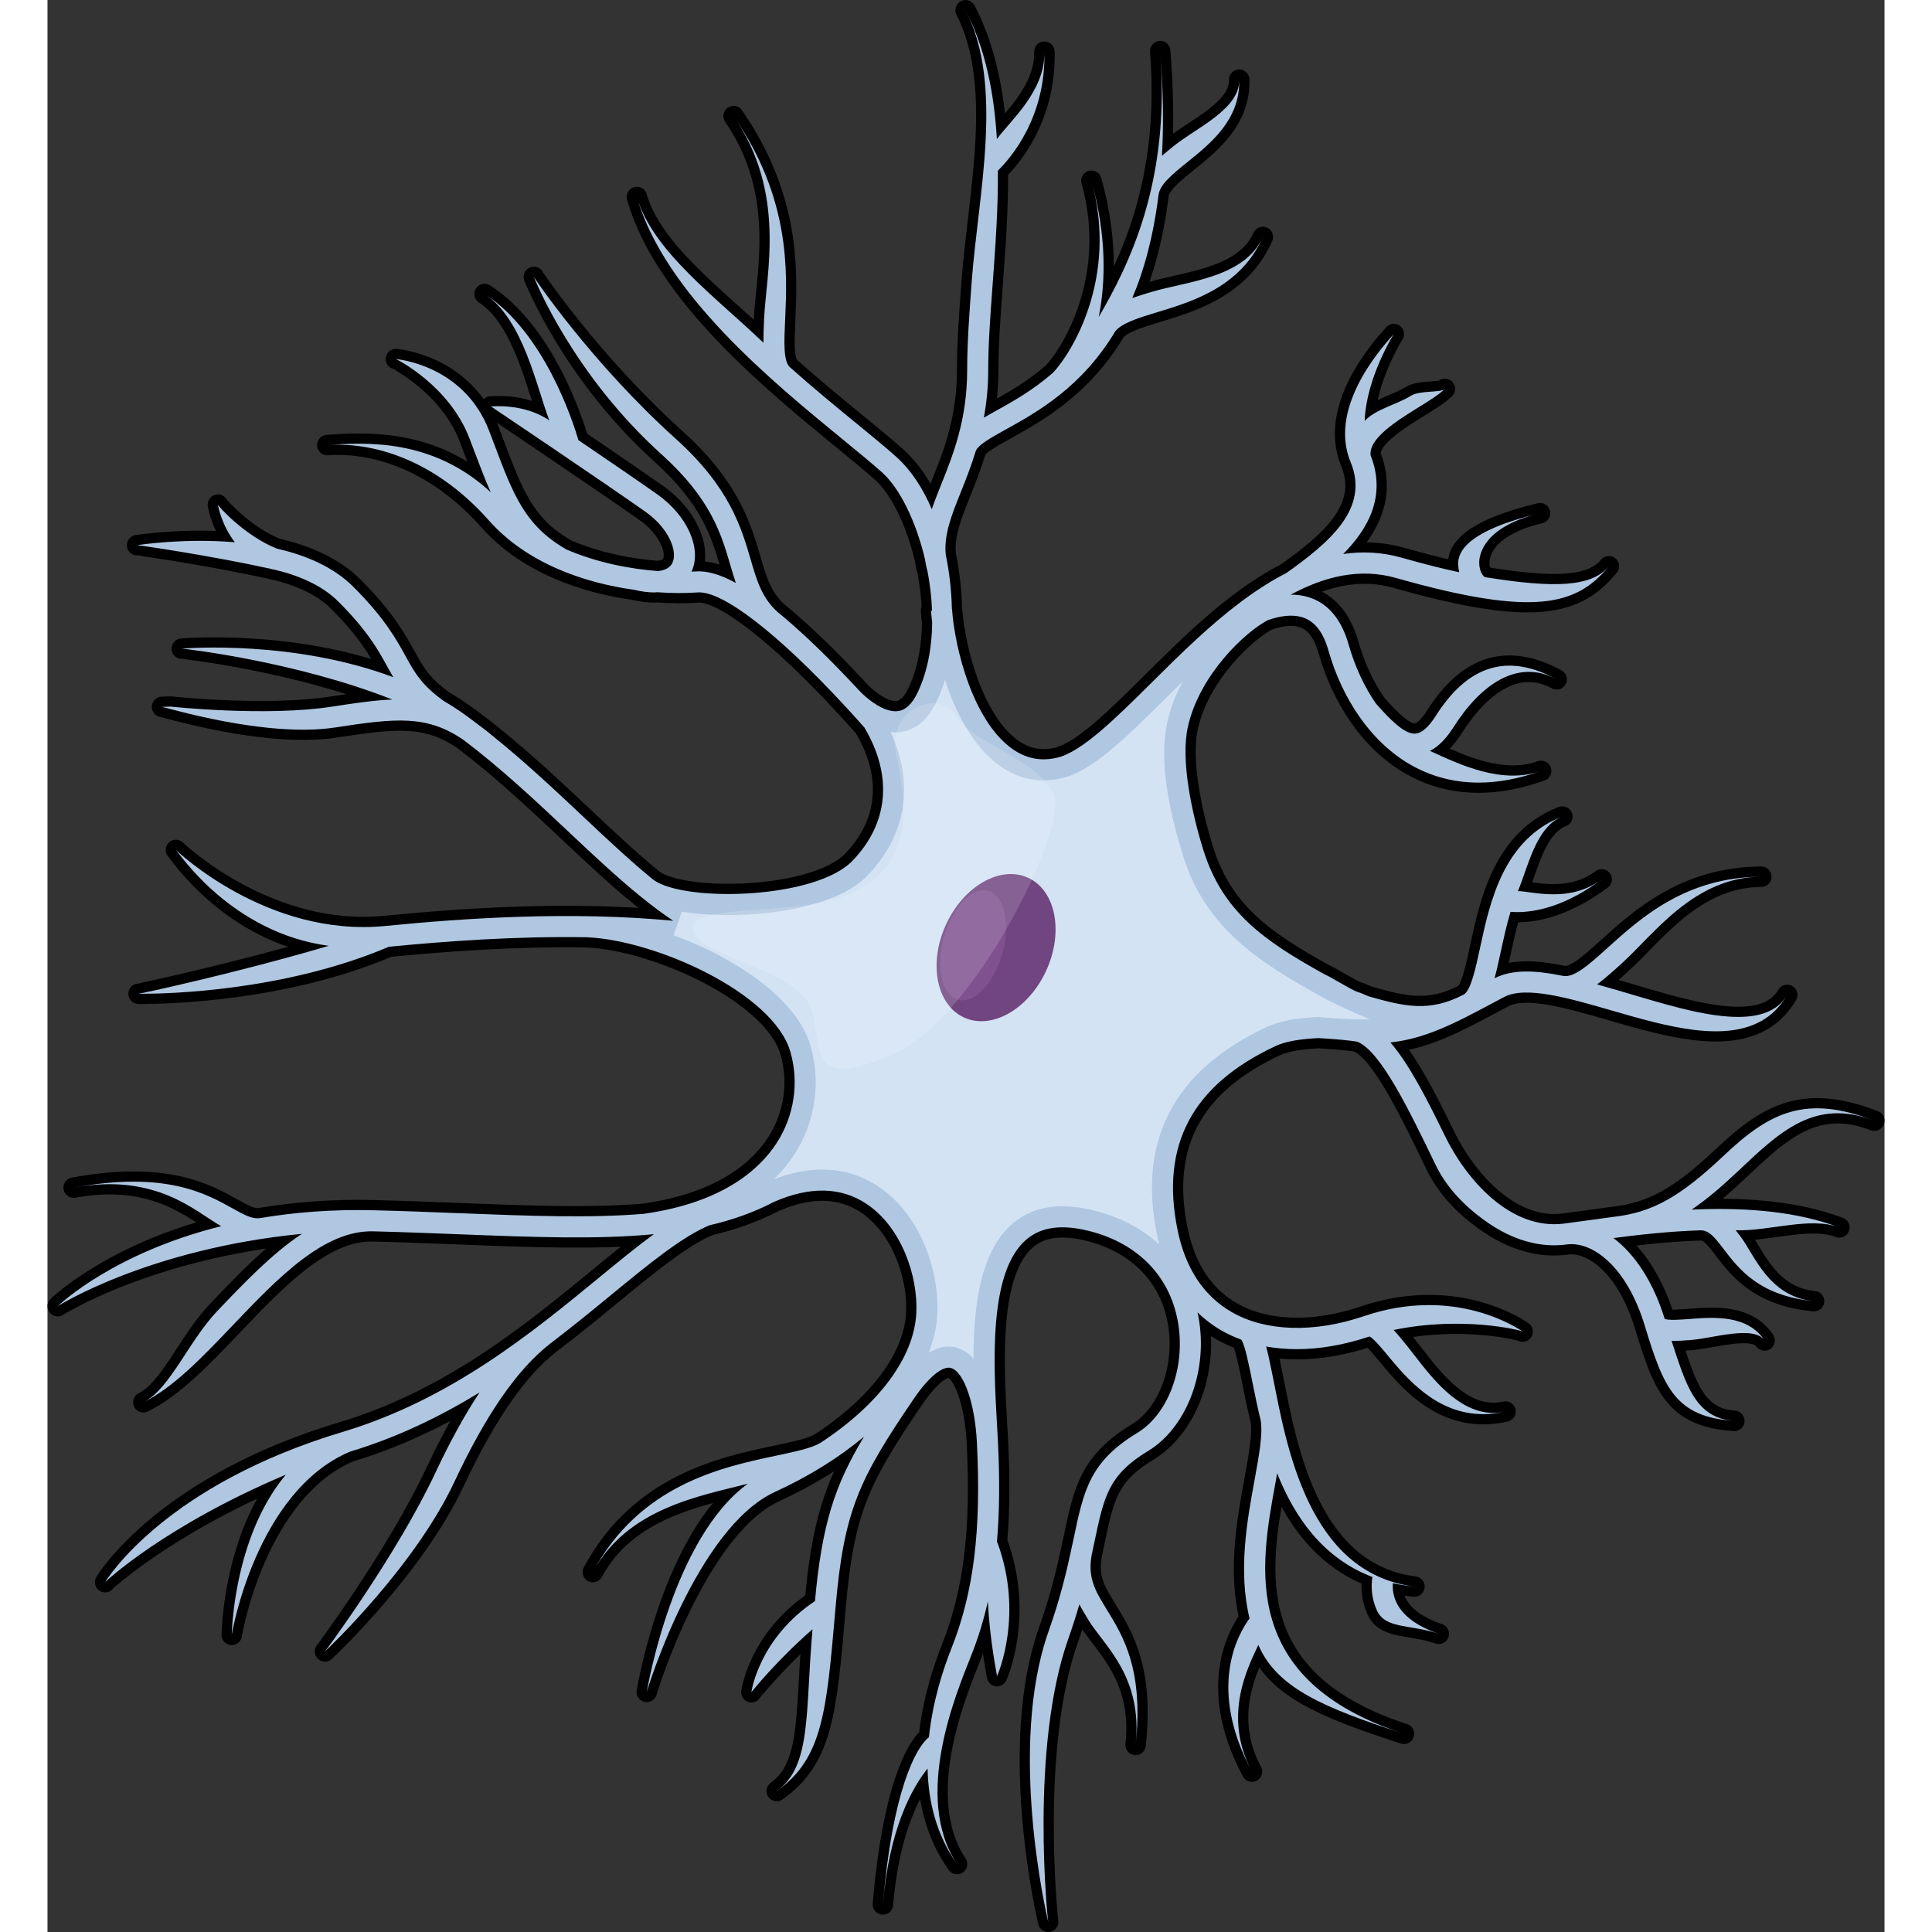 <?xml version="1.0" encoding="utf-8"?>
<!-- Created by: Science Figures, www.sciencefigures.org, Generator: Science Figures Editor -->
<!DOCTYPE svg PUBLIC "-//W3C//DTD SVG 1.1//EN" "http://www.w3.org/Graphics/SVG/1.1/DTD/svg11.dtd">
<svg version="1.1" id="Layer_1" xmlns="http://www.w3.org/2000/svg" xmlns:xlink="http://www.w3.org/1999/xlink" 
	 width="800px" height="800px" viewBox="0 0 224.879 236.508" enable-background="new 0 0 224.879 236.508"
	 xml:space="preserve">
<rect x="0" y="0" width="224.879" height="236.508" fill="#333333" stroke="none"/>
<g>
	<g>
		
			<path fill="none" stroke="#000000" stroke-width="2.5" stroke-linecap="round" stroke-linejoin="round" stroke-miterlimit="10" d="
			M202.374,148.035c-0.019,0-0.037-0.004-0.053,0.002c-0.352,0.013-0.7,0.022-1.048,0.037c1.864-1.26,3.706-2.843,5.738-4.764
			c5.167-4.889,9.414-8.891,16.617-6.119c-8.354-3.215-12.749-1.091-18.39,4.245c-5.387,5.097-8.793,6.993-13.504,7.524
			c-1.19,0.154-2.313,0.311-3.342,0.456c-1.003,0.139-1.923,0.267-2.747,0.372c-6.517,0.83-11.953-5.317-14.626-10.836
			c-2.267-4.654-4.401-8.763-6.625-11.339c4.293-0.441,8.165-2.502,11.97-4.528c0.659-0.354,1.32-0.705,1.989-1.052
			c2.642-1.369,7.962,0.173,13.105,1.662c6.688,1.938,14.105,4.087,18.808,1.006c1.05-0.689,1.964-1.639,2.705-2.909
			c-3.044,5.224-13.162,1.638-20.795-0.573c-0.837-0.243-1.666-0.481-2.486-0.71c0.958-0.704,1.943-1.594,3.009-2.559
			c3.954-3.568,8.859-10.589,17.101-10.626c-9.229,0.042-14.777,5.055-18.827,8.713c-2.324,2.098-4.157,3.755-5.539,3.41
			c-3.24-0.665-6.12-0.815-8.292,0.312c0.267-0.972,0.502-2.049,0.753-3.215c0.341-1.575,0.707-3.266,1.204-4.921
			c1.791,0.148,5.318-0.085,9.836-3.045c0.432-0.284,0.872-0.594,1.323-0.93c-3.982,2.969-8.581,1.434-10.254,1.44
			c1.236-2.925,2.199-7.885,5.44-9.132c-7.217,2.781-8.864,10.447-10.07,16.044c-0.532,2.479-1.124,5.277-2.021,5.759
			c-4.19,2.187-7.245,1.451-11.612,0.214c-0.257-0.107-1.047-0.467-1.318-0.52c-0.924-0.325-3.059-1.723-4.08-2.175
			c-7.432-4.113-12.482-7.645-14.85-15.23c-1.391-4.456-2.816-10.977-1.883-15.114c1.439-6.385,7.063-11.613,9.785-13.02
			c1.518-0.529,2.975-0.721,4.186-0.357c1.521,0.459,2.574,1.783,3.219,4.049c0.869,3.057,2.18,5.816,3.82,8.156
			c0.002,0.002,0.004,0.004,0.006,0.008c1.9,2.705,4.246,4.846,6.891,6.205c2.379,1.221,4.945,1.83,7.678,1.83
			c2.422,0,4.979-0.48,7.652-1.439c-4.756,1.709-9.906-0.738-13.611-2.445c1.021-0.518,1.973-1.467,2.875-2.889
			c3.287-5.174,7.822-8.482,12.635-5.869c-5.982-3.25-10.828-1.783-14.811,4.488c-0.871,1.369-1.701,2.094-2.465,2.154
			c-1.328,0.127-3.133-1.74-4.846-3.672c-1.428-2.07-2.574-4.518-3.344-7.232c-0.891-3.135-2.559-5.09-4.955-5.813
			c-0.691-0.207-1.408-0.293-2.135-0.289c4.131-2.24,8.465-3.303,12.895-2.045c17.045,4.844,22.146,3.316,26.057-1.439
			c-2.074,2.523-6.563,2.732-15.164,1.338c-0.172-0.041-0.713-0.648-0.713-1.764c-0.002-1.004,0.531-4.406,7.447-6.068
			c-8.904,2.137-10.064,4.715-10.023,6.223c0.008,0.352,0.061,0.686,0.127,1.01c-2.047-0.439-4.371-1.025-7.025-1.779
			c-2.457-0.697-4.85-0.797-7.178-0.453c3.031-3.055,5.324-7.09,3.361-12.066c-0.291-2.074,3.275-4.291,5.895-5.914
			c1.328-0.822,2.475-1.535,3.193-2.234c-0.518,0.504-3.033,0.141-4.184,0.854c-1.803,1.119-4.197,1.57-5.633,3.063
			c0.176-5.217,3.52-10.566,3.561-10.633c-0.25,0.395-8.303,8.389-5.289,15.66c2.361,5.686-2.568,9.83-7.844,13.586
			c-3.924,2-7.613,4.979-11.043,8.135l-0.002,0.004c-1.928,1.775-3.771,3.604-5.525,5.346c-4.375,4.34-8.506,8.441-11.525,9.135
			c-2.061,0.473-3.895,0.084-5.615-1.188c-4.652-3.436-6.875-12.041-7.234-16.984h-0.014c-0.051-2.205-0.297-4.479-0.756-6.689
			c-0.244-2.402,0.689-4.768,1.842-7.646c0.609-1.516,1.27-3.193,1.848-5.08c0.348-0.76,1.898-1.621,3.697-2.617
			c3.801-2.107,9.248-5.131,13.369-11.996c0.779-1.008,2.896-1.66,5.15-2.344c4.311-1.307,10.217-3.096,12.916-9.209
			c-2.221,5.031-9.406,5.451-13.664,6.742c-0.813,0.246-1.592,0.484-2.324,0.738c1.451-3.404,2.584-7.551,3.215-12.611h0.004
			c0.117-1.277,1.785-2.621,3.551-4.047c2.881-2.322,6.465-5.213,6.32-10.074c0.107,3.582-5.252,5.9-7.939,8.068
			c-0.52,0.42-1.029,0.834-1.514,1.252c0.207-3.809,0.162-8.051-0.217-12.822c1.271,16.039-3.807,26.15-7.523,32.553
			c0.869-4.357,0.953-10.039-0.898-16.682c3.346,12.004-2.537,21.248-4.703,23.508c-2.486,2.168-4.984,3.557-6.99,4.668
			c-0.525,0.291-1.012,0.563-1.471,0.828c0.322-1.781,0.533-3.719,0.533-5.883c0-3.18,0.266-6.746,0.545-10.521
			c0.33-4.463,0.672-9.164,0.637-13.836c1.455-1.416,5.889-6.41,5.693-14.563c0.117,4.881-4.289,8.551-5.816,10.705
			c-0.334-5.568-1.373-10.986-3.828-15.775c4.732,9.232,1.537,22.557,0.74,33.277c-0.281,3.824-0.549,7.438-0.549,10.713
			c0,6.115-1.686,10.33-3.174,14.051c-0.418,1.045-0.818,2.051-1.158,3.041c-1.072-2.533-2.516-4.77-4.361-6.424
			c-1.297-1.16-2.955-2.518-4.873-4.09c-2.465-2.018-5.295-4.338-8.148-6.883h0.002c-0.801-0.744-0.695-3.076-0.572-5.777
			c0.266-5.91,0.67-14.84-6.305-24.945c6.482,9.391,3.98,19.266,3.729,24.828c-0.047,1.063-0.086,2.025-0.082,2.912
			c-5.789-5.557-13.602-11.244-15.49-17.844c3.377,11.805,16.529,22.576,25.232,29.703c1.896,1.555,3.533,2.895,4.789,4.018
			c2.158,1.934,4.145,5.967,5.242,10.609c0.063,0.469,0.158,0.943,0.295,1.428l0.008-0.004c0.309,1.6,0.508,3.25,0.566,4.896
			l-0.123,0.01c0.033,0.473,0.084,0.959,0.141,1.451c-0.037,3.074-0.584,6.072-1.818,8.621c-0.646,1.332-1.434,2.074-2.334,2.205
			c-1.816,0.26-4.057-1.719-4.773-2.506v-0.002h-0.002c-2.156-2.32-4.252-4.453-6.215-6.293c-1.344-1.258-2.602-2.361-3.787-3.332
			c-1.924-1.746-2.525-3.805-3.289-6.412c-1.152-3.945-2.588-8.854-9.16-14.777C66.545,44.377,59.582,34.01,59.537,33.896
			c0.191,0.484,4.814,11.975,15.656,21.744c6.029,5.434,7.295,9.764,8.412,13.586c0.211,0.723,0.422,1.434,0.658,2.133
			c-1.916-1.041-3.539-1.506-4.891-1.406c-0.166,0.012-0.355,0.018-0.533,0.025c0.002-0.006,0.01-0.016,0.012-0.023
			c1.279-2.797-0.529-6.855-4.203-9.439c-2.422-1.707-6.146-4.254-9.652-6.635c-0.715-2.422-4.232-13.23-11.488-17.891
			c4.723,3.035,6.381,11.492,7.924,15.473c-3.219-2.178-7.094-1.678-7.15-1.715c0.131,0.088,13.16,8.848,18.885,12.875
			c2.898,2.041,3.992,4.838,3.342,6.262c-0.273,0.594-0.895,0.936-1.775,1.025c-3.359-0.254-7.41-1.01-11.186-2.635
			c-5.074-2.881-6.514-6.664-8.863-12.893l-0.627-1.654c-3.049-7.967-11.068-8.744-11.408-8.773
			c0.066,0.006,6.523,3.221,8.998,9.695l0.625,1.645c0.678,1.793,1.303,3.439,1.984,4.963c-7.168-6.65-15.418-6.09-20.006-5.775
			c6.254-0.43,13.619,2.268,19.783,9.23c4.699,5.305,11.77,7.65,17.789,8.492c0.928,0.221,1.742,0.318,2.451,0.318
			c0.123,0,0.225-0.02,0.34-0.025c1.867,0.133,3.568,0.129,4.949,0.025c3.08-0.244,9.887,5.094,17.904,13.738l-0.008,0.006
			c0.055,0.061,0.18,0.193,0.354,0.367c0.719,0.779,1.445,1.584,2.182,2.416c3.496,5.904,2.984,11.699-1.447,16.316
			c-4.535,4.723-20.537,5.107-24.354,2.354c-2.83-2.303-5.717-5.02-8.676-7.805c-3.48-3.275-7.057-6.635-10.914-9.738h0.002
			c-0.578-0.498-1.141-0.93-1.697-1.334c-0.549-0.42-1.102-0.838-1.664-1.246c-0.877-0.637-1.783-1.223-2.711-1.768
			c-2.746-1.973-3.566-3.455-4.695-5.5c-1.148-2.082-2.576-4.672-6.404-8.5c-2.43-2.43-5.803-3.854-9.324-4.662
			c-3.924-1.529-7.227-5.213-7.256-5.391c0.025,0.15,0.424,2.434,2.078,4.605c-6.133-0.52-11.553,0.295-11.965,0.359
			c0.123-0.02,8.947,1.258,16.385,2.896c0.066,0.023,0.125,0.055,0.193,0.078l0.01-0.033c3.102,0.707,6.014,1.928,8.057,3.971
			c3.57,3.57,4.844,5.881,5.969,7.92c0.25,0.455,0.494,0.896,0.754,1.33c-12.143-4.559-25.213-3.555-25.9-3.498
			c0.166-0.012,13.877,1.525,25.777,6.23c-2.221,0.082-4.615,0.445-7.389,0.871c-8.113,1.248-19.648,0.006-19.766-0.008
			l-1.039,0.037c0.486,0.053,12.744,3.82,21.197,2.52c7.473-1.148,11.225-1.557,15.729,1.537c4.566,3.455,8.752,7.383,12.807,11.199
			c3.014,2.836,5.955,5.604,8.875,7.973l-0.004,0.002c0.01,0.008,0.023,0.016,0.035,0.023c1.316,1.066,2.625,2.055,3.939,2.928
			c-12.697-1.191-25.494-0.326-35.258,0.639c-14.438,1.418-25.508-9.201-25.615-9.307c0.406,0.396,6.793,10.143,18.709,11.736
			c-11.686,3.439-23.145,5.872-23.285,5.868c0.055,0,0.225,0.002,0.492,0.002c2.879,0,17.318-0.287,30.141-5.752
			c6.969-0.684,15.473-1.311,24.346-1.168l-0.002,0.008c8.305,0.373,22.723,6.793,24.811,14.004c1.09,3.771,0.48,7.84-1.666,11.164
			c-2.066,3.197-6.553,7.297-16.188,8.668v0.004c-6.564,0.559-14.096,0.268-22.643-0.066c-3.352-0.131-6.816-0.268-10.445-0.359
			c-5.225-0.133-9.9,0.264-14.053,0.973c-0.889,0.096-1.766-0.357-3.277-1.199c-3.291-1.836-8.262-4.609-19.461-2.545
			c10.133-1.867,14.928,2.971,18.063,4.719c-13.068,3.256-19.639,9.439-20.014,9.801c0.104-0.102,11.207-7.039,29.896-8.865
			c-3.619,2.387-7.008,5.934-10.33,9.416c-3.582,3.756-5.836,9.619-9.084,11.205c3.666-1.789,7.203-5.498,10.949-9.426
			c5.49-5.754,11.148-11.682,17.227-11.5h0.02c3.609,0.092,7.066,0.227,10.406,0.357c9.037,0.352,16.965,0.662,23.898-0.01
			c-2.131,1.553-4.398,3.414-6.832,5.414c-8.039,6.605-18.043,14.824-31.248,18.787c-21.713,6.514-28.803,17.918-29.096,18.4
			c0.057-0.094,7.35-6.924,22.119-13.162c-2.072,2.496-3.721,5.652-4.877,9.404c-1.652,5.367-1.738,10.012-1.742,10.207
			c0.002-0.176,2.969-17.52,14.436-22.414c5.906-1.783,11.166-4.361,15.896-7.26c-1.82,2.746-3.611,6.006-5.395,9.809
			c-4.67,9.963-13.422,21.799-13.527,21.896c0.445-0.418,10.979-10.387,15.863-20.803c3.85-8.215,7.678-13.734,11.699-16.871v-0.002
			c2.684-2.043,5.18-4.086,7.508-6c4.607-3.785,8.594-7.051,11.961-8.482c2.836-0.658,5.475-1.588,7.924-2.869
			c4.375-1.92,8.172-1.852,11.297,0.211c4.34,2.861,6.371,8.916,6.135,13.418c-0.289,5.49-4.676,11.26-11.818,15.92l-0.004-0.006
			c-1.055,0.611-3.014,1.025-5.277,1.506c-6.658,1.408-16.723,3.537-22.496,14.266c4.193-7.793,13.107-9.318,18.965-10.818
			c-9.057,6.592-12.225,24.658-12.363,25.484c0.035-0.205,6.121-20.096,15.701-24.486c4.215-1.934,7.883-4.238,10.891-6.76
			c-3.605,6-5.143,10.715-6.002,20.125c-6.791,4.551-7.744,10.887-7.783,11.162c0.008-0.051,3.203-4,7.48-7.707
			c-0.898,10.172-0.09,16.766-4.379,19.801c5.604-3.965,6.094-9.646,7.166-22.092l0.029-0.33
			c1.027-11.896,2.848-15.705,9.588-25.604c1.803-2.648,3.514-4.057,4.555-3.76c1.57,0.441,2.93,4.355,3.166,9.107
			c0,0,0,0.006,0,0.008c0.545,10.809-0.391,18.359-3.131,25.242c-0.939,2.352-2.271,6.336-2.744,10.844
			c-1.58,1.211-4.473,6.57-5.631,20.465c0.768-9.24,3.541-14.225,5.467-16.637c0.085,3.966,1.05,8.078,3.609,11.695
			c-5.453-8.178-0.119-20.859,1.691-25.414c0.865-2.168,1.555-4.393,2.088-6.744c0.203,4.717,1.137,9.107,1.117,9.154
			c0.135-0.305,3.297-7.588,0.029-16.4l-0.045,0.016c0.32-3.678,0.357-7.729,0.125-12.352c-0.033-0.652-0.072-1.346-0.115-2.068
			c-0.422-7.484-1.063-18.793,3.664-22.703c1.805-1.494,4.291-1.818,7.602-0.99c6.084,1.52,10.074,5.713,10.945,11.506
			c0.814,5.398-1.305,10.957-5.043,13.219c-5.813,3.518-6.551,7.041-7.775,12.881c-0.049,0.232-0.102,0.477-0.152,0.717
			c-0.076,0.303-0.139,0.592-0.191,0.877c-0.576,2.676-1.344,5.883-2.742,9.832c-5.01,14.162-0.244,34.67-0.041,35.535
			c-0.049-0.205-2.283-21.234,2.473-34.674c0.531-1.502,0.967-2.885,1.344-4.186c0.355,0.684,0.762,1.342,1.17,2.01
			c1.902,3.088,6.619,6.863,5.717,15.205c0.996-9.219-1.508-13.287-3.52-16.557c-1.512-2.455-2.51-4.102-1.723-7.338
			c0.064-0.303,0.127-0.605,0.188-0.893c1.191-5.676,1.736-8.268,6.588-11.205c4.59-2.777,7.223-9.426,6.26-15.809
			c-0.059-0.391-0.133-0.773-0.215-1.15c0.883,0.852,1.859,1.598,2.934,2.215c0.766,0.438,1.574,0.807,2.416,1.119
			c0.441,0.582,0.947,3.098,1.355,5.137c0.285,1.426,0.615,3.059,1.037,4.789c0.258,1.697-0.221,4.299-0.771,7.311
			c-0.9,4.928-2.018,11.043-0.602,16.891c-1.451,1.963-5.188,8.545,0.295,18.754c-3.693-6.879-0.393-12.955,0.781-15.514
			c2.289,5.307,8.021,7.693,17.826,10.885c-20.156-6.563-17.617-20.426-15.764-30.551c0.084-0.455,0.162-0.896,0.242-1.336
			c2.102,5.287,5.551,10.365,11.658,12.689c-0.154,1.014-0.168,2.498,0.541,4.072c1.051,2.344,4.164,1.699,7.584,2.887
			c-2.701-0.938-4.455-2.252-5.215-3.904c-0.396-0.863-0.453-1.678-0.408-2.297c0.834,0.191,1.727,0.318,2.646,0.414
			c-13.095-1.641-15.691-17.459-17.322-25.598c-0.307-1.523-0.559-2.775-0.832-3.791c1.199,0.217,2.449,0.328,3.746,0.328
			c2.807,0,5.814-0.518,8.906-1.551c0.455,0.18,1.477,1.408,2.23,2.318c2.309,2.781,5.965,7.188,11.68,7.188
			c0.865,0,1.779-0.102,2.74-0.324c-5.76,1.336-9.867-5.414-12.434-8.508c-0.439-0.529-0.854-1.029-1.258-1.473
			c8.416-1.742,15.533,0.014,15.789,0.197c-0.324-0.234-8.15-5.715-19.41-1.893c-6.125,2.08-12.021,1.904-16.178-0.477
			c-3.453-1.98-5.695-5.365-6.654-10.057c-2.133-10.391,1.791-17.76,12-22.529c1.25-0.584,3.053-0.867,5.27-0.971
			c2.17,0.123,3.667,0.273,4.695,0.433c2.858,1.066,6.436,8.481,9.615,15.075c1.3,2.698,3.403,4.904,5.799,6.664
			c1.849,1.357,3.845,2.414,6.1,2.905c1.361,0.297,2.782,0.374,4.166,0.184c3.014-0.413,7.289,2.522,9.55,9.957
			c2.293,7.537,3.719,11.18,10.959,11.637c-4.813-0.304-5.952-4.534-7.682-9.793c0.76,0.019,1.576-0.043,2.385-0.105
			c2.622-0.201,7.744-1.852,9.005,0.064c-2.097-3.184-6.204-2.865-9.204-2.635c-1.048,0.081-2.613,0.198-3.03-0.021
			c-1.377-4.472-3.635-7.917-6.274-9.885c3.157-0.415,6.855-0.826,10.691-0.951c1.021,0.026,1.639,0.769,2.798,2.292
			c1.848,2.426,4.377,5.749,11.071,6.384c-5.572-0.528-7.288-5.674-9.021-7.945c-0.187-0.246-0.382-0.492-0.57-0.736
			c4.097,0.134,9.096-1.704,12.691-0.344C214.143,148.294,208.089,147.854,202.374,148.035z"/>
		<path fill="#B0C7E1" d="M202.374,148.035c-0.019,0-0.037-0.004-0.053,0.002c-0.352,0.013-0.7,0.022-1.048,0.037
			c1.864-1.26,3.706-2.843,5.738-4.764c5.167-4.889,9.414-8.891,16.617-6.119c-8.354-3.215-12.749-1.091-18.39,4.245
			c-5.387,5.097-8.793,6.993-13.504,7.524c-1.19,0.154-2.313,0.311-3.342,0.456c-1.003,0.139-1.923,0.267-2.747,0.372
			c-6.517,0.83-11.953-5.317-14.626-10.836c-2.267-4.654-4.401-8.763-6.625-11.339c4.293-0.441,8.165-2.502,11.97-4.528
			c0.659-0.354,1.32-0.705,1.989-1.052c2.642-1.369,7.962,0.173,13.105,1.662c6.688,1.938,14.105,4.087,18.808,1.006
			c1.05-0.689,1.964-1.639,2.705-2.909c-3.044,5.224-13.162,1.638-20.795-0.573c-0.837-0.243-1.666-0.481-2.486-0.71
			c0.958-0.704,1.943-1.594,3.009-2.559c3.954-3.568,8.859-10.589,17.101-10.626c-9.229,0.042-14.777,5.055-18.827,8.713
			c-2.324,2.098-4.157,3.755-5.539,3.41c-3.24-0.665-6.12-0.815-8.292,0.312c0.267-0.972,0.502-2.049,0.753-3.215
			c0.341-1.575,0.707-3.266,1.204-4.921c1.791,0.148,5.318-0.085,9.836-3.045c0.432-0.284,0.872-0.594,1.323-0.93
			c-3.982,2.969-8.581,1.434-10.254,1.44c1.236-2.925,2.199-7.885,5.44-9.132c-7.217,2.781-8.864,10.447-10.07,16.044
			c-0.532,2.479-1.124,5.277-2.021,5.759c-4.19,2.187-7.245,1.451-11.612,0.214c-0.257-0.107-1.047-0.467-1.318-0.52
			c-0.924-0.325-3.059-1.723-4.08-2.175c-7.432-4.113-12.482-7.645-14.85-15.23c-1.391-4.456-2.816-10.977-1.883-15.114
			c1.439-6.385,7.063-11.613,9.785-13.02c1.518-0.529,2.975-0.721,4.186-0.357c1.521,0.459,2.574,1.783,3.219,4.049
			c0.869,3.057,2.18,5.816,3.82,8.156c0.002,0.002,0.004,0.004,0.006,0.008c1.9,2.705,4.246,4.846,6.891,6.205
			c2.379,1.221,4.945,1.83,7.678,1.83c2.422,0,4.979-0.48,7.652-1.439c-4.756,1.709-9.906-0.738-13.611-2.445
			c1.021-0.518,1.973-1.467,2.875-2.889c3.287-5.174,7.822-8.482,12.635-5.869c-5.982-3.25-10.828-1.783-14.811,4.488
			c-0.871,1.369-1.701,2.094-2.465,2.154c-1.328,0.127-3.133-1.74-4.846-3.672c-1.428-2.07-2.574-4.518-3.344-7.232
			c-0.891-3.135-2.559-5.09-4.955-5.813c-0.691-0.207-1.408-0.293-2.135-0.289c4.131-2.24,8.465-3.303,12.895-2.045
			c17.045,4.844,22.146,3.316,26.057-1.439c-2.074,2.523-6.563,2.732-15.164,1.338c-0.172-0.041-0.713-0.648-0.713-1.764
			c-0.002-1.004,0.531-4.406,7.447-6.068c-8.904,2.137-10.064,4.715-10.023,6.223c0.008,0.352,0.061,0.686,0.127,1.01
			c-2.047-0.439-4.371-1.025-7.025-1.779c-2.457-0.697-4.85-0.797-7.178-0.453c3.031-3.055,5.324-7.09,3.361-12.066
			c-0.291-2.074,3.275-4.291,5.895-5.914c1.328-0.822,2.475-1.535,3.193-2.234c-0.518,0.504-3.033,0.141-4.184,0.854
			c-1.803,1.119-4.197,1.57-5.633,3.063c0.176-5.217,3.52-10.566,3.561-10.633c-0.25,0.395-8.303,8.389-5.289,15.66
			c2.361,5.686-2.568,9.83-7.844,13.586c-3.924,2-7.613,4.979-11.043,8.135l-0.002,0.004c-1.928,1.775-3.771,3.604-5.525,5.346
			c-4.375,4.34-8.506,8.441-11.525,9.135c-2.061,0.473-3.895,0.084-5.615-1.188c-4.652-3.436-6.875-12.041-7.234-16.984h-0.014
			c-0.051-2.205-0.297-4.479-0.756-6.689c-0.244-2.402,0.689-4.768,1.842-7.646c0.609-1.516,1.27-3.193,1.848-5.08
			c0.348-0.76,1.898-1.621,3.697-2.617c3.801-2.107,9.248-5.131,13.369-11.996c0.779-1.008,2.896-1.66,5.15-2.344
			c4.311-1.307,10.217-3.096,12.916-9.209c-2.221,5.031-9.406,5.451-13.664,6.742c-0.813,0.246-1.592,0.484-2.324,0.738
			c1.451-3.404,2.584-7.551,3.215-12.611h0.004c0.117-1.277,1.785-2.621,3.551-4.047c2.881-2.322,6.465-5.213,6.32-10.074
			c0.107,3.582-5.252,5.9-7.939,8.068c-0.52,0.42-1.029,0.834-1.514,1.252c0.207-3.809,0.162-8.051-0.217-12.822
			c1.271,16.039-3.807,26.15-7.523,32.553c0.869-4.357,0.953-10.039-0.898-16.682c3.346,12.004-2.537,21.248-4.703,23.508
			c-2.486,2.168-4.984,3.557-6.99,4.668c-0.525,0.291-1.012,0.563-1.471,0.828c0.322-1.781,0.533-3.719,0.533-5.883
			c0-3.18,0.266-6.746,0.545-10.521c0.33-4.463,0.672-9.164,0.637-13.836c1.455-1.416,5.889-6.41,5.693-14.563
			c0.117,4.881-4.289,8.551-5.816,10.705c-0.334-5.568-1.373-10.986-3.828-15.775c4.732,9.232,1.537,22.557,0.74,33.277
			c-0.281,3.824-0.549,7.438-0.549,10.713c0,6.115-1.686,10.33-3.174,14.051c-0.418,1.045-0.818,2.051-1.158,3.041
			c-1.072-2.533-2.516-4.77-4.361-6.424c-1.297-1.16-2.955-2.518-4.873-4.09c-2.465-2.018-5.295-4.338-8.148-6.883h0.002
			c-0.801-0.744-0.695-3.076-0.572-5.777c0.266-5.91,0.67-14.84-6.305-24.945c6.482,9.391,3.98,19.266,3.729,24.828
			c-0.047,1.063-0.086,2.025-0.082,2.912c-5.789-5.557-13.602-11.244-15.49-17.844c3.377,11.805,16.529,22.576,25.232,29.703
			c1.896,1.555,3.533,2.895,4.789,4.018c2.158,1.934,4.145,5.967,5.242,10.609c0.063,0.469,0.158,0.943,0.295,1.428l0.008-0.004
			c0.309,1.6,0.508,3.25,0.566,4.896l-0.123,0.01c0.033,0.473,0.084,0.959,0.141,1.451c-0.037,3.074-0.584,6.072-1.818,8.621
			c-0.646,1.332-1.434,2.074-2.334,2.205c-1.816,0.26-4.057-1.719-4.773-2.506v-0.002h-0.002c-2.156-2.32-4.252-4.453-6.215-6.293
			c-1.344-1.258-2.602-2.361-3.787-3.332c-1.924-1.746-2.525-3.805-3.289-6.412c-1.152-3.945-2.588-8.854-9.16-14.777
			C66.545,44.377,59.582,34.01,59.537,33.896c0.191,0.484,4.814,11.975,15.656,21.744c6.029,5.434,7.295,9.764,8.412,13.586
			c0.211,0.723,0.422,1.434,0.658,2.133c-1.916-1.041-3.539-1.506-4.891-1.406c-0.166,0.012-0.355,0.018-0.533,0.025
			c0.002-0.006,0.01-0.016,0.012-0.023c1.279-2.797-0.529-6.855-4.203-9.439c-2.422-1.707-6.146-4.254-9.652-6.635
			c-0.715-2.422-4.232-13.23-11.488-17.891c4.723,3.035,6.381,11.492,7.924,15.473c-3.219-2.178-7.094-1.678-7.15-1.715
			c0.131,0.088,13.16,8.848,18.885,12.875c2.898,2.041,3.992,4.838,3.342,6.262c-0.273,0.594-0.895,0.936-1.775,1.025
			c-3.359-0.254-7.41-1.01-11.186-2.635c-5.074-2.881-6.514-6.664-8.863-12.893l-0.627-1.654
			c-3.049-7.967-11.068-8.744-11.408-8.773c0.066,0.006,6.523,3.221,8.998,9.695l0.625,1.645c0.678,1.793,1.303,3.439,1.984,4.963
			c-7.168-6.65-15.418-6.09-20.006-5.775c6.254-0.43,13.619,2.268,19.783,9.23c4.699,5.305,11.77,7.65,17.789,8.492
			c0.928,0.221,1.742,0.318,2.451,0.318c0.123,0,0.225-0.02,0.34-0.025c1.867,0.133,3.568,0.129,4.949,0.025
			c3.08-0.244,9.887,5.094,17.904,13.738l-0.008,0.006c0.055,0.061,0.18,0.193,0.354,0.367c0.719,0.779,1.445,1.584,2.182,2.416
			c3.496,5.904,2.984,11.699-1.447,16.316c-4.535,4.723-20.537,5.107-24.354,2.354c-2.83-2.303-5.717-5.02-8.676-7.805
			c-3.48-3.275-7.057-6.635-10.914-9.738h0.002c-0.578-0.498-1.141-0.93-1.697-1.334c-0.549-0.42-1.102-0.838-1.664-1.246
			c-0.877-0.637-1.783-1.223-2.711-1.768c-2.746-1.973-3.566-3.455-4.695-5.5c-1.148-2.082-2.576-4.672-6.404-8.5
			c-2.43-2.43-5.803-3.854-9.324-4.662c-3.924-1.529-7.227-5.213-7.256-5.391c0.025,0.15,0.424,2.434,2.078,4.605
			c-6.133-0.52-11.553,0.295-11.965,0.359c0.123-0.02,8.947,1.258,16.385,2.896c0.066,0.023,0.125,0.055,0.193,0.078l0.01-0.033
			c3.102,0.707,6.014,1.928,8.057,3.971c3.57,3.57,4.844,5.881,5.969,7.92c0.25,0.455,0.494,0.896,0.754,1.33
			c-12.143-4.559-25.213-3.555-25.9-3.498c0.166-0.012,13.877,1.525,25.777,6.23c-2.221,0.082-4.615,0.445-7.389,0.871
			c-8.113,1.248-19.648,0.006-19.766-0.008l-1.039,0.037c0.486,0.053,12.744,3.82,21.197,2.52
			c7.473-1.148,11.225-1.557,15.729,1.537c4.566,3.455,8.752,7.383,12.807,11.199c3.014,2.836,5.955,5.604,8.875,7.973l-0.004,0.002
			c0.01,0.008,0.023,0.016,0.035,0.023c1.316,1.066,2.625,2.055,3.939,2.928c-12.697-1.191-25.494-0.326-35.258,0.639
			c-14.438,1.418-25.508-9.201-25.615-9.307c0.406,0.396,6.793,10.143,18.709,11.736c-11.686,3.439-23.145,5.872-23.285,5.868
			c0.055,0,0.225,0.002,0.492,0.002c2.879,0,17.318-0.287,30.141-5.752c6.969-0.684,15.473-1.311,24.346-1.168l-0.002,0.008
			c8.305,0.373,22.723,6.793,24.811,14.004c1.09,3.771,0.48,7.84-1.666,11.164c-2.066,3.197-6.553,7.297-16.188,8.668v0.004
			c-6.564,0.559-14.096,0.268-22.643-0.066c-3.352-0.131-6.816-0.268-10.445-0.359c-5.225-0.133-9.9,0.264-14.053,0.973
			c-0.889,0.096-1.766-0.357-3.277-1.199c-3.291-1.836-8.262-4.609-19.461-2.545c10.133-1.867,14.928,2.971,18.063,4.719
			c-13.068,3.256-19.639,9.439-20.014,9.801c0.104-0.102,11.207-7.039,29.896-8.865c-3.619,2.387-7.008,5.934-10.33,9.416
			c-3.582,3.756-5.836,9.619-9.084,11.205c3.666-1.789,7.203-5.498,10.949-9.426c5.49-5.754,11.148-11.682,17.227-11.5h0.02
			c3.609,0.092,7.066,0.227,10.406,0.357c9.037,0.352,16.965,0.662,23.898-0.01c-2.131,1.553-4.398,3.414-6.832,5.414
			c-8.039,6.605-18.043,14.824-31.248,18.787c-21.713,6.514-28.803,17.918-29.096,18.4c0.057-0.094,7.35-6.924,22.119-13.162
			c-2.072,2.496-3.721,5.652-4.877,9.404c-1.652,5.367-1.738,10.012-1.742,10.207c0.002-0.176,2.969-17.52,14.436-22.414
			c5.906-1.783,11.166-4.361,15.896-7.26c-1.82,2.746-3.611,6.006-5.395,9.809c-4.67,9.963-13.422,21.799-13.527,21.896
			c0.445-0.418,10.979-10.387,15.863-20.803c3.85-8.215,7.678-13.734,11.699-16.871v-0.002c2.684-2.043,5.18-4.086,7.508-6
			c4.607-3.785,8.594-7.051,11.961-8.482c2.836-0.658,5.475-1.588,7.924-2.869c4.375-1.92,8.172-1.852,11.297,0.211
			c4.34,2.861,6.371,8.916,6.135,13.418c-0.289,5.49-4.676,11.26-11.818,15.92l-0.004-0.006c-1.055,0.611-3.014,1.025-5.277,1.506
			c-6.658,1.408-16.723,3.537-22.496,14.266c4.193-7.793,13.107-9.318,18.965-10.818c-9.057,6.592-12.225,24.658-12.363,25.484
			c0.035-0.205,6.121-20.096,15.701-24.486c4.215-1.934,7.883-4.238,10.891-6.76c-3.605,6-5.143,10.715-6.002,20.125
			c-6.791,4.551-7.744,10.887-7.783,11.162c0.008-0.051,3.203-4,7.48-7.707c-0.898,10.172-0.09,16.766-4.379,19.801
			c5.604-3.965,6.094-9.646,7.166-22.092l0.029-0.33c1.027-11.896,2.848-15.705,9.588-25.604c1.803-2.648,3.514-4.057,4.555-3.76
			c1.57,0.441,2.93,4.355,3.166,9.107c0,0,0,0.006,0,0.008c0.545,10.809-0.391,18.359-3.131,25.242
			c-0.939,2.352-2.271,6.336-2.744,10.844c-1.58,1.211-4.473,6.57-5.631,20.465c0.768-9.24,3.541-14.225,5.467-16.637
			c0.085,3.966,1.05,8.078,3.609,11.695c-5.453-8.178-0.119-20.859,1.691-25.414c0.865-2.168,1.555-4.393,2.088-6.744
			c0.203,4.717,1.137,9.107,1.117,9.154c0.135-0.305,3.297-7.588,0.029-16.4l-0.045,0.016c0.32-3.678,0.357-7.729,0.125-12.352
			c-0.033-0.652-0.072-1.346-0.115-2.068c-0.422-7.484-1.063-18.793,3.664-22.703c1.805-1.494,4.291-1.818,7.602-0.99
			c6.084,1.52,10.074,5.713,10.945,11.506c0.814,5.398-1.305,10.957-5.043,13.219c-5.813,3.518-6.551,7.041-7.775,12.881
			c-0.049,0.232-0.102,0.477-0.152,0.717c-0.076,0.303-0.139,0.592-0.191,0.877c-0.576,2.676-1.344,5.883-2.742,9.832
			c-5.01,14.162-0.244,34.67-0.041,35.535c-0.049-0.205-2.283-21.234,2.473-34.674c0.531-1.502,0.967-2.885,1.344-4.186
			c0.355,0.684,0.762,1.342,1.17,2.01c1.902,3.088,6.619,6.863,5.717,15.205c0.996-9.219-1.508-13.287-3.52-16.557
			c-1.512-2.455-2.51-4.102-1.723-7.338c0.064-0.303,0.127-0.605,0.188-0.893c1.191-5.676,1.736-8.268,6.588-11.205
			c4.59-2.777,7.223-9.426,6.26-15.809c-0.059-0.391-0.133-0.773-0.215-1.15c0.883,0.852,1.859,1.598,2.934,2.215
			c0.766,0.438,1.574,0.807,2.416,1.119c0.441,0.582,0.947,3.098,1.355,5.137c0.285,1.426,0.615,3.059,1.037,4.789
			c0.258,1.697-0.221,4.299-0.771,7.311c-0.9,4.928-2.018,11.043-0.602,16.891c-1.451,1.963-5.188,8.545,0.295,18.754
			c-3.693-6.879-0.393-12.955,0.781-15.514c2.289,5.307,8.021,7.693,17.826,10.885c-20.156-6.563-17.617-20.426-15.764-30.551
			c0.084-0.455,0.162-0.896,0.242-1.336c2.102,5.287,5.551,10.365,11.658,12.689c-0.154,1.014-0.168,2.498,0.541,4.072
			c1.051,2.344,4.164,1.699,7.584,2.887c-2.701-0.938-4.455-2.252-5.215-3.904c-0.396-0.863-0.453-1.678-0.408-2.297
			c0.834,0.191,1.727,0.318,2.646,0.414c-13.095-1.641-15.691-17.459-17.322-25.598c-0.307-1.523-0.559-2.775-0.832-3.791
			c1.199,0.217,2.449,0.328,3.746,0.328c2.807,0,5.814-0.518,8.906-1.551c0.455,0.18,1.477,1.408,2.23,2.318
			c2.309,2.781,5.965,7.188,11.68,7.188c0.865,0,1.779-0.102,2.74-0.324c-5.76,1.336-9.867-5.414-12.434-8.508
			c-0.439-0.529-0.854-1.029-1.258-1.473c8.416-1.742,15.533,0.014,15.789,0.197c-0.324-0.234-8.15-5.715-19.41-1.893
			c-6.125,2.08-12.021,1.904-16.178-0.477c-3.453-1.98-5.695-5.365-6.654-10.057c-2.133-10.391,1.791-17.76,12-22.529
			c1.25-0.584,3.053-0.867,5.27-0.971c2.17,0.123,3.667,0.273,4.695,0.433c2.858,1.066,6.436,8.481,9.615,15.075
			c1.3,2.698,3.403,4.904,5.799,6.664c1.849,1.357,3.845,2.414,6.1,2.905c1.361,0.297,2.782,0.374,4.166,0.184
			c3.014-0.413,7.289,2.522,9.55,9.957c2.293,7.537,3.719,11.18,10.959,11.637c-4.813-0.304-5.952-4.534-7.682-9.793
			c0.76,0.019,1.576-0.043,2.385-0.105c2.622-0.201,7.744-1.852,9.005,0.064c-2.097-3.184-6.204-2.865-9.204-2.635
			c-1.048,0.081-2.613,0.198-3.03-0.021c-1.377-4.472-3.635-7.917-6.274-9.885c3.157-0.415,6.855-0.826,10.691-0.951
			c1.021,0.026,1.639,0.769,2.798,2.292c1.848,2.426,4.377,5.749,11.071,6.384c-5.572-0.528-7.288-5.674-9.021-7.945
			c-0.187-0.246-0.382-0.492-0.57-0.736c4.097,0.134,9.096-1.704,12.691-0.344C214.143,148.294,208.089,147.854,202.374,148.035z"/>
		<path fill="#D3E3F4" d="M156.504,122.305c-8.265-4.483-14.745-8.746-17.472-17.489c-1.628-5.223-3.048-11.529-1.937-16.449
			c0.389-1.73,1.055-3.398,1.889-4.957c-0.717,0.701-1.406,1.387-2.066,2.039c-4.844,4.809-9.027,8.961-12.764,9.82
			c-0.75,0.172-1.496,0.26-2.217,0.26c-1.961,0-3.813-0.635-5.506-1.887c-3.189-2.355-5.275-6.443-6.563-10.42
			c-0.295,0.965-0.65,1.881-1.07,2.744c-1.297,2.678-3.045,3.453-4.283,3.631c-0.234,0.033-0.469,0.051-0.705,0.051
			c-0.203,0-0.406-0.014-0.605-0.037c2.932,6.285,1.957,12.588-2.799,17.541c-3.445,3.59-11.09,4.867-17.09,4.867
			c-1.479,0-3.592-0.078-5.652-0.428l-1.025,2.893c7.559,2.773,15.094,7.762,16.771,13.547c1.297,4.488,0.578,9.328-1.977,13.281
			c-0.625,0.965-1.436,2.002-2.488,3.031c2.053-0.779,4.029-1.172,5.895-1.172c2.475,0,4.762,0.682,6.799,2.025
			c5.389,3.553,7.557,10.631,7.289,15.705c-0.082,1.555-0.438,3.131-1.049,4.697c0.822-0.5,1.633-0.748,2.436-0.748
			c0.342,0,0.678,0.045,0.986,0.135c0.809,0.227,1.486,0.699,2.057,1.33c0.002-6.619,0.885-13.303,4.895-16.623
			c1.627-1.344,3.645-2.025,5.998-2.025c1.186,0,2.488,0.176,3.877,0.521c3.182,0.797,5.875,2.223,7.979,4.168
			c-0.107-0.41-0.205-0.828-0.291-1.254c-2.375-11.57,2.146-20.111,13.436-25.385c1.514-0.707,3.526-1.096,6.342-1.221
			c0,0,4.312,0.404,6.271,0.271C158.547,123.403,156.504,122.305,156.504,122.305z"/>
		
			<ellipse transform="matrix(0.909 0.416 -0.416 0.909 58.858 -37.802)" fill="#714580" cx="116.113" cy="116.067" rx="6.754" ry="9.412"/>
		<path fill="#7F528F" d="M116.891,116.709c-1.025,3.684-3.453,6.227-5.424,5.678c-1.975-0.549-2.744-3.981-1.721-7.665
			c1.025-3.684,3.455-6.225,5.428-5.676S117.914,113.025,116.891,116.709z"/>
		<path opacity="0.15" fill="#FFFFFF" d="M95.641,110.266c-6.291,1.641-18.291,0.494-16.479,3.955s13.348,4.449,14.5,9.887
			c1.154,5.438,0.166,9.064,9.885,4.943c9.725-4.119,21.426-27.518,19.613-31.803s-9.723-6.098-11.865-9.559
			c-2.143-3.459-8.568-0.988-7.416,4.615C105.033,97.906,107.01,107.301,95.641,110.266z"/>
	</g>
</g>
</svg>